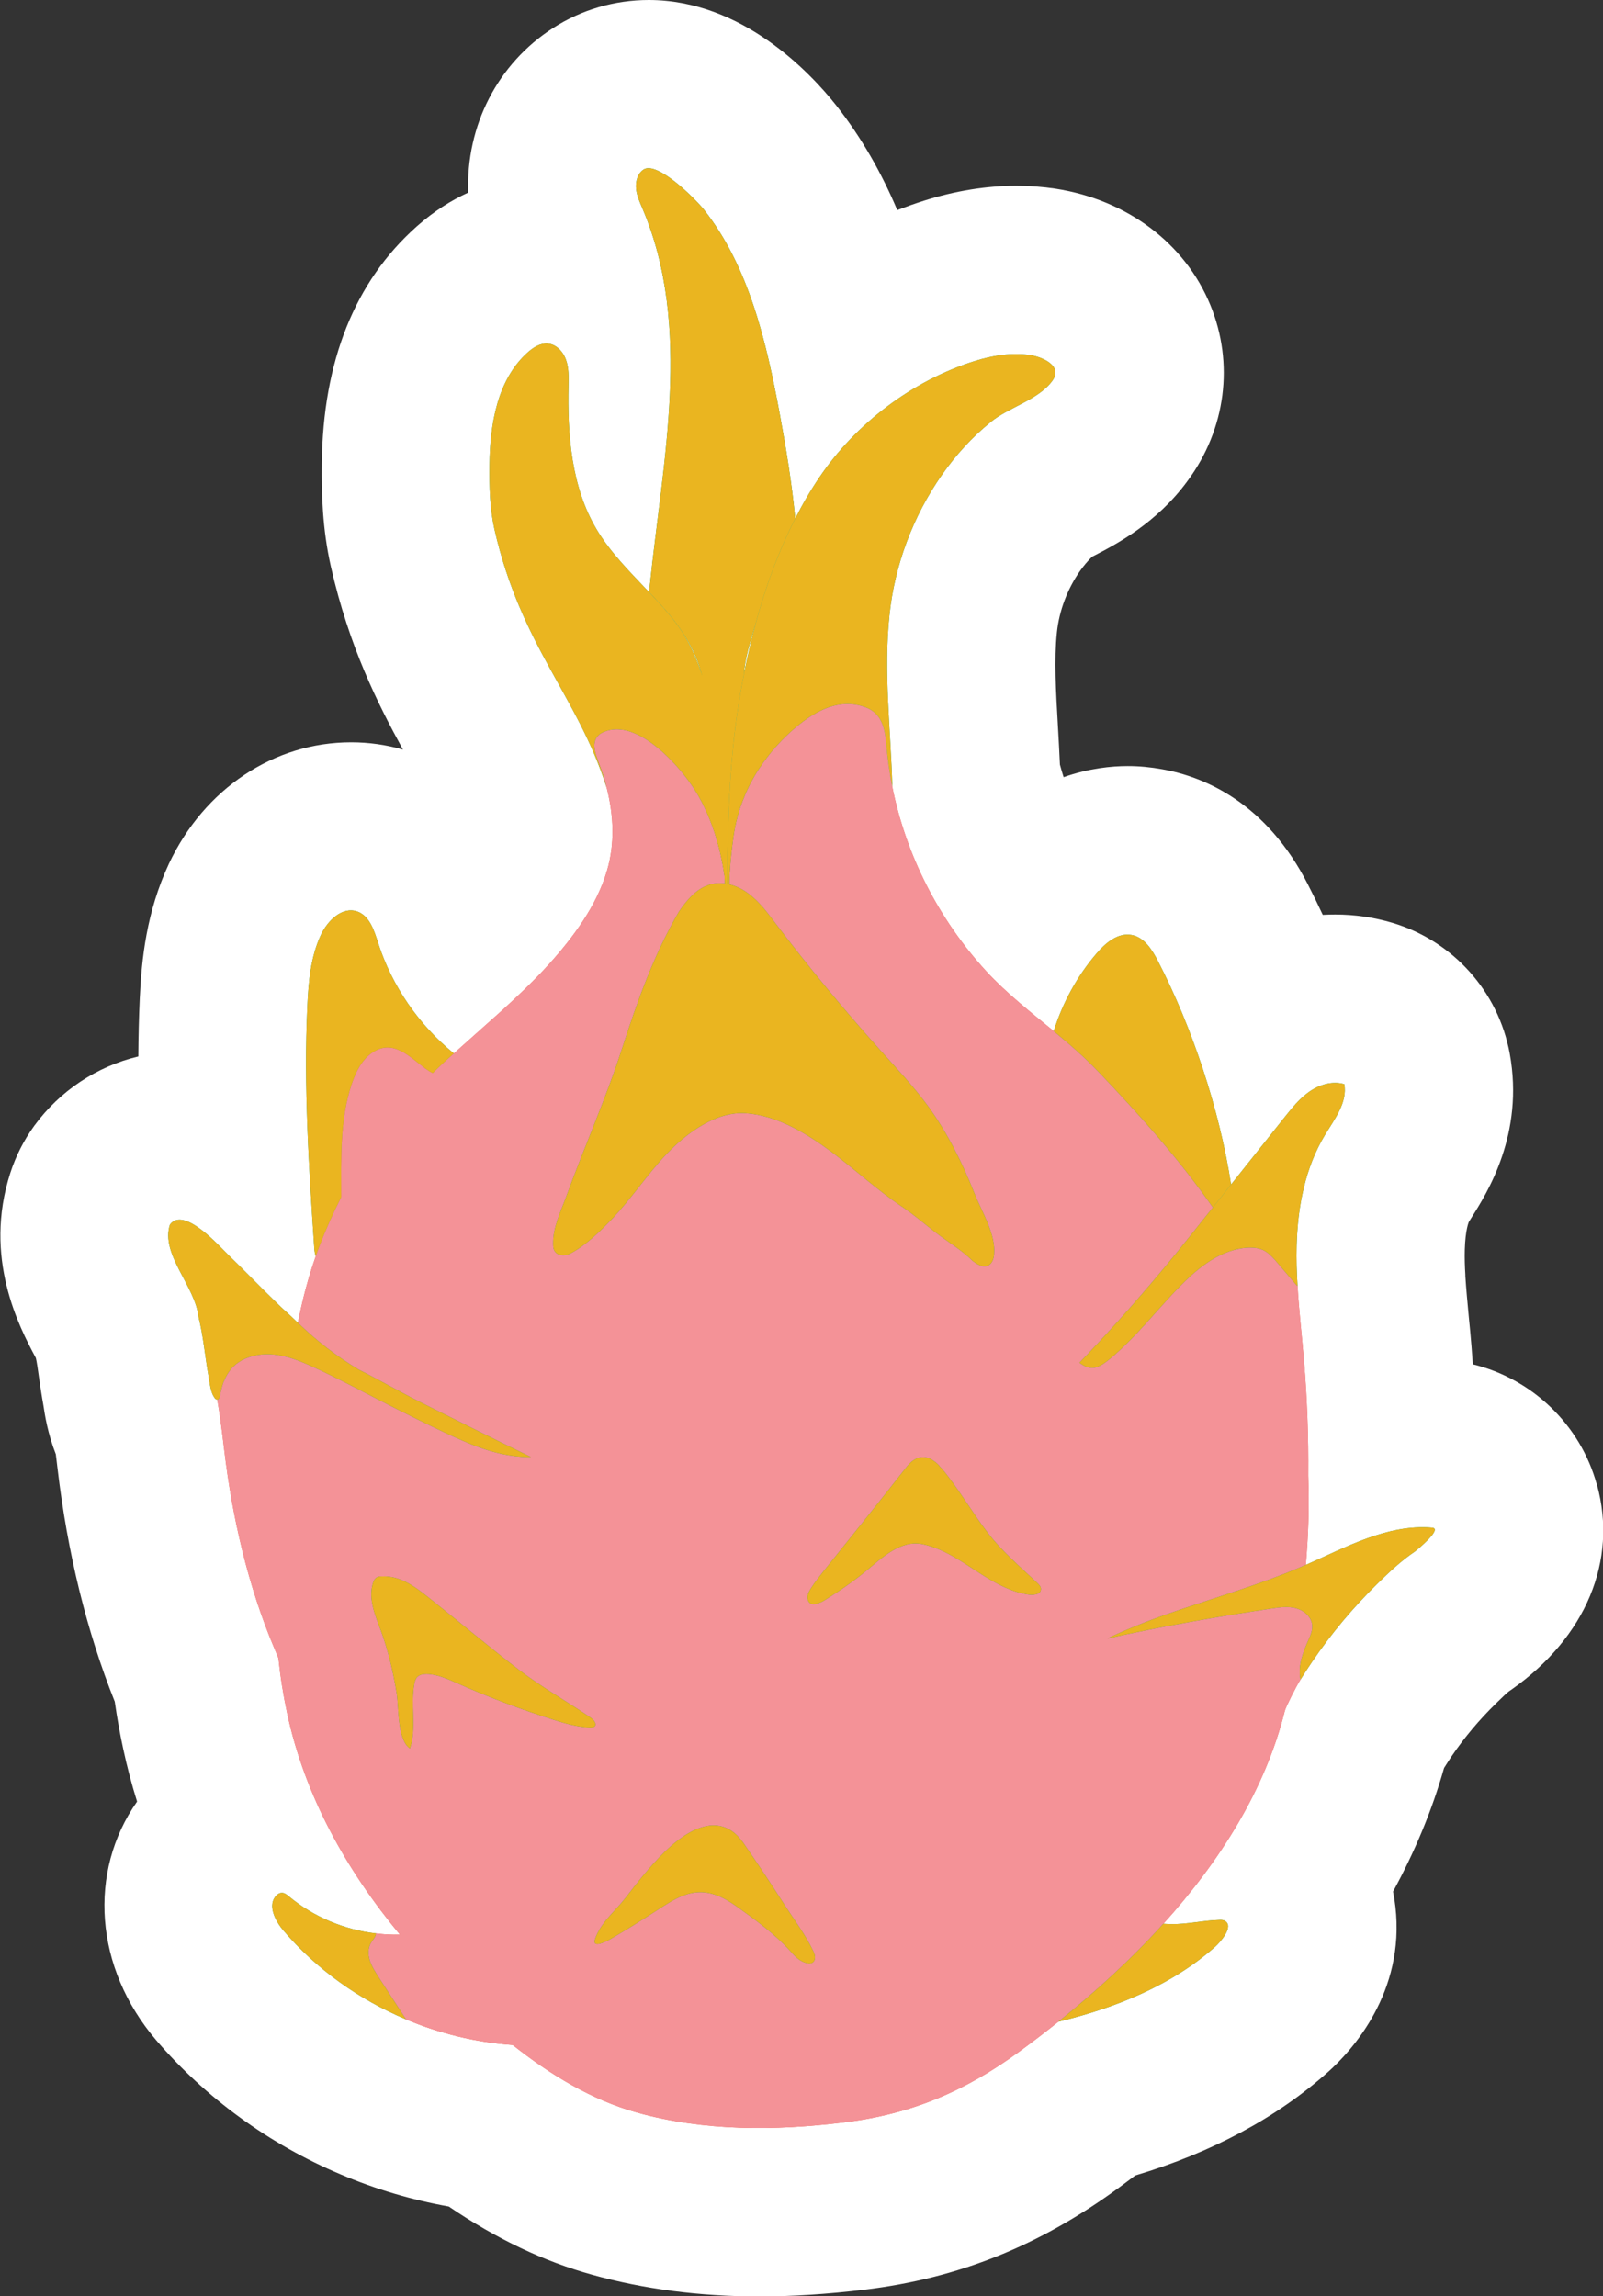 <?xml version="1.0" encoding="UTF-8"?>
<svg xmlns="http://www.w3.org/2000/svg" viewBox="0 0 143.01 204.8">
  <rect x="0" y="0" width="143.01" height="204.8" fill="#333333" stroke="none"/>
  <defs>
    <style>
      .cls-1 {
        fill: #e95842;
      }

      .cls-1, .cls-2, .cls-3, .cls-4, .cls-5, .cls-6, .cls-7 {
        stroke-width: 0px;
      }

      .cls-2 {
        fill: #19995c;
      }

      .cls-3 {
        fill: #008d4a;
      }

      .cls-8 {
        isolation: isolate;
      }

      .cls-9 {
        mix-blend-mode: soft-light;
      }

      .cls-4 {
        fill: #e64228;
      }

      .cls-5 {
        fill: #fff;
      }

      .cls-6 {
        fill: #eab520;
      }

      .cls-7 {
        fill: #f49297;
        mix-blend-mode: hue;
      }
    </style>
  </defs>
  <g class="cls-8">
    <g id="Layer_2" data-name="Layer 2">
      <g id="Blancos">
        <path class="cls-5" d="m142.46,132.42c-1.47-5.36-5.79-9.45-11.06-10.73-.04-.53-.08-1.06-.12-1.59-.07-.91-.16-1.81-.25-2.72-.12-1.27-.23-2.46-.3-3.56,0-.04,0-.07,0-.11-.05-.79-.07-1.55-.05-2.25.05-1.79.36-2.47.36-2.47l.23-.37c1.42-2.24,4.73-7.48,3.42-14.65-1.02-5.55-5.07-10.05-10.47-11.66-1.65-.49-3.36-.74-5.1-.74-.37,0-.74.01-1.11.03-.43-.92-.87-1.82-1.32-2.7-3.7-7.25-9.17-9.61-13.03-10.29-1-.18-2.03-.28-3.05-.28-1.42,0-3.45.19-5.72.99-.12-.37-.23-.75-.33-1.12-.05-1.18-.12-2.33-.18-3.45-.18-3.07-.34-5.97-.09-8.34.2-1.92.93-3.87,2.06-5.48.34-.48.7-.91,1.09-1.28.05-.03.11-.05.16-.08,1.95-1.01,5.58-2.89,8.35-6.68,3.41-4.61,4.17-10.47,2.03-15.68-2.26-5.5-7.4-9.38-13.81-10.38-1.14-.17-2.31-.26-3.49-.26-2.68,0-5.46.45-8.24,1.33-.8.25-1.6.54-2.39.84-1.38-3.26-3.15-6.43-5.48-9.38-2.24-2.82-8.34-9.36-16.69-9.36-3.05,0-6.02.87-8.54,2.5-4.95,3.18-7.78,8.72-7.57,14.68-1.49.68-3.03,1.64-4.55,2.98-.03.03-.07.06-.1.09-5.48,4.9-8.31,11.99-8.41,21.08-.03,2.64.04,5.8.81,9.21,1.63,7.17,4.19,12.23,6.43,16.32-1.5-.43-3.05-.65-4.62-.65-6.88,0-13.1,4.13-16.26,10.83-2,4.29-2.44,8.48-2.6,11.99-.08,1.75-.12,3.48-.13,5.2-3.69.88-7,3.06-9.28,6.18-.93,1.28-1.65,2.7-2.14,4.21-2.45,7.57.81,13.74,2.21,16.38.02.04.04.08.07.13.08.32.19,1.08.28,1.74.12.83.24,1.65.39,2.47h0c.13.86.37,2.47,1.11,4.37.05.41.1.82.15,1.25.89,7.57,2.61,14.57,5.11,20.82.2,1.41.45,2.82.75,4.2.34,1.58.75,3.15,1.24,4.71-4.39,6.26-3.82,14.81,1.71,21.29,4.4,5.14,10.1,9.29,16.47,11.97,3.11,1.32,6.33,2.27,9.63,2.86,4.26,2.89,8.49,4.9,12.81,6.09,4.59,1.28,9.59,1.93,14.87,1.93,3,0,6.08-.2,9.4-.6,8.41-1.02,15.64-3.92,22.74-9.13.47-.35.95-.7,1.42-1.06,6.84-2.05,12.61-5.14,17.21-9.24,2.1-1.88,6.88-7.08,6-14.73-.05-.45-.12-.9-.21-1.35,1.96-3.59,3.48-7.25,4.54-10.99,0-.02.02-.03.02-.05.22-.36.46-.71.66-1.02,1.14-1.68,2.46-3.25,3.94-4.7.62-.61,1.03-.99,1.19-1.11.08-.06.17-.12.25-.17,6.61-4.67,9.45-11.48,7.6-18.23Z"/>
      </g>
      <g id="Productos">
        <g>
          <path class="cls-2" d="m40.49,93.96c-.64.56-1.27,1.14-1.88,1.75-.23-.11-.44-.25-.65-.4-1.42-1.04-2.89-2.7-4.77-1.41-.92.63-1.45,1.7-1.81,2.77-1.08,3.23-.94,6.67-.94,10.11-.74,1.45-1.4,2.94-1.98,4.45-.1.27-.2.54-.29.82-.07-.23-.12-.46-.13-.68-.48-7.21-.96-14.43-.62-21.64.1-2.16.29-4.38,1.21-6.35.6-1.27,1.89-2.53,3.22-2.09,1.11.38,1.53,1.69,1.88,2.8,1.24,3.86,3.63,7.32,6.76,9.87Z"/>
          <path class="cls-2" d="m40.49,93.96l-12.32,18.09c.09-.28.19-.55.29-.82.58-1.51,1.24-3,1.98-4.45,0-3.44-.14-6.88.94-10.11.36-1.07.89-2.14,1.81-2.77,1.88-1.29,3.35.37,4.77,1.41.21.15.42.29.65.4.61-.61,1.24-1.19,1.88-1.75Z"/>
          <path class="cls-1" d="m117.07,144.94c-.05-.56-.45-1.02-.95-1.3-.16-.08-.33-.15-.5-.2-.72-.19-1.48-.08-2.21.03-4.89.74-9.77,1.59-14.61,2.67,1.74-.81,3.51-1.53,5.31-2.16,4.06-1.42,8.13-2.57,12.09-4.27.1-.04.2-.09.3-.13.22-2.64.32-5.3.21-7.95v-.06c.03-3.42-.09-6.84-.38-10.24-.18-2.21-.44-4.41-.57-6.62-.14-.13-.27-.28-.39-.43-.48-.56-.95-1.12-1.43-1.68-.36-.42-.74-.86-1.24-1.1-.47-.22-1.01-.25-1.53-.21-.2.02-.4.04-.59.08-.2.03-.38.08-.57.14-1.84.52-3.43,1.87-4.79,3.26-2.09,2.15-3.93,4.56-6.24,6.46-.37.3-.76.6-1.22.73-.51.15-1-.07-1.45-.41,3-3.13,5.86-6.37,8.6-9.73.81-1,1.62-2.01,2.42-3.02.29-.37.58-.73.88-1.1-3.02-4.33-6.57-8.3-10.25-12.15-1.23-1.29-2.58-2.45-3.95-3.58-2.08-1.71-4.21-3.37-6.05-5.37-4.22-4.61-7.14-10.33-8.36-16.45-.25-1.23-.42-2.46-.53-3.71-.13-1.5-.39-2.85-1.94-3.39-2.67-.94-5.13.81-6.97,2.56-.49.47-.94.96-1.37,1.47h0c-.2.25-.39.5-.57.75-.07.08-.13.17-.19.26-.05.07-.1.14-.14.22-.05.06-.09.12-.14.18-.05.07-.1.15-.14.22-.19.29-.36.59-.52.88-.16.28-.3.57-.44.87-.14.31-.27.61-.39.93-.01.03-.03.07-.04.1-.1.27-.2.55-.29.84v.02c-.1.31-.18.63-.26.95,0,.02-.01.04-.01.05-.07.31-.13.63-.19.95v.02c-.02.11-.03.22-.05.33-.16,1.14-.28,2.26-.34,3.38-.01.28-.02.56-.03.85h-.01s0,.07-.01.11c0,.02,0,.04-.01.06-.02.06-.1.09-.16.08-.07-.01-.12-.05-.16-.11-.01-.01-.02-.03-.02-.05-.02-.04-.02-.1-.01-.16,0-.15,0-.31-.02-.46,0-.11,0-.23-.03-.35-.05-.37-.12-.73-.19-1.1-.05-.25-.1-.5-.16-.75-.06-.29-.14-.59-.22-.88-.01-.03-.02-.06-.03-.1-.06-.24-.13-.47-.21-.71-.01-.05-.03-.09-.04-.14-.27-.82-.59-1.64-.97-2.41,0,0-.01-.02-.02-.03-.08-.19-.18-.37-.28-.55-.13-.24-.27-.48-.41-.71-.19-.32-.41-.63-.63-.94-.53-.73-1.32-1.67-2.25-2.52-.74-.67-1.55-1.28-2.39-1.67-.12-.05-.23-.1-.34-.14-.13-.06-.26-.1-.4-.14-.07-.02-.15-.04-.23-.06-.13-.03-.27-.06-.41-.07-.14-.02-.28-.03-.42-.03-.39,0-.78.07-1.16.23-1.3.56-.79,1.85-.4,2.89.26.66.48,1.35.65,2.05.02.05.03.09.04.14.6,2.4.71,4.94,0,7.31-.93,3.15-3.01,5.93-5.18,8.34-1.32,1.46-2.76,2.82-4.22,4.15-.71.64-1.42,1.26-2.13,1.9-.71.63-1.42,1.26-2.13,1.9-.64.56-1.27,1.14-1.88,1.75-.61.58-1.2,1.19-1.78,1.81-2.56,2.77-4.68,5.91-6.39,9.26-.74,1.45-1.4,2.94-1.98,4.45-.1.27-.2.54-.29.82-.24.68-.46,1.37-.66,2.06-.34,1.16-.62,2.33-.86,3.52-.03.13-.05.25-.08.35,1.63,1.59,3.45,2.99,5.4,4.17,1.84.92,3.63,1.96,5.47,2.89.32.16.64.32.96.48,2.98,1.5,5.96,2.98,8.96,4.44-2.17,0-4.13-.6-6.1-1.47-2-.87-3.95-1.86-5.91-2.84-2.59-1.3-5.12-2.7-7.77-3.89-1.79-.8-3.72-1.39-5.63-.61-.14.06-.28.12-.4.19-.12.07-.23.14-.33.21-.12.08-.23.17-.33.27-.1.09-.2.19-.29.3-.24.29-.43.61-.58.97-.03.09-.07.19-.12.28-.11.33-.2.68-.26,1.05-.01.05-.02.1-.03.15-.01.01-.01.02-.01.03-.05.14-.12.23-.21.24.02.22.07.44.1.65.05.28.09.55.13.83.13.96.26,1.92.37,2.88.71,6.07,2.13,12.28,4.53,17.93.11.25.21.5.32.77.17,1.65.43,3.29.78,4.92,1.58,7.37,5.28,13.98,10.06,19.74,2.15,2.6,4.53,5.02,7.02,7.26.98.88,1.99,1.75,3.04,2.58,3.33,2.63,7.02,4.9,11.1,6.03,5.99,1.67,12.31,1.63,18.44.88,6.02-.73,10.84-2.79,15.7-6.35,1.15-.84,2.3-1.72,3.44-2.63h.01c3.27-2.64,6.47-5.54,9.36-8.74,5.02-5.55,9.08-11.93,10.84-19.01.07-.29.99-2.15,1.4-2.78-.01-.01-.01-.02-.01-.03-.24-1.17.22-2.37.7-3.46.2-.44.4-.89.35-1.37Z"/>
          <path class="cls-4" d="m33.19,93.9c-.92.63-1.45,1.7-1.81,2.77-1.08,3.23-.94,6.67-.94,10.11,1.71-3.35,3.83-6.49,6.39-9.26.58-.62,1.17-1.23,1.78-1.81-.23-.11-.44-.25-.65-.4-1.42-1.04-2.89-2.7-4.77-1.41Z"/>
          <path class="cls-4" d="m45.74,182.4c-3.27-.23-6.5-1.01-9.53-2.29-.82-1.27-1.65-2.55-2.48-3.82-.29-.46-.59-.93-.75-1.45-.16-.52-.16-1.12.13-1.58.13-.22.33-.41.4-.66.02-.05.02-.1.02-.15.71.09,1.43.13,2.15.11,2.15,2.6,4.53,5.02,7.02,7.26.98.88,1.99,1.75,3.04,2.58Z"/>
          <path class="cls-7" d="m116.72,146.31c-.48,1.09-.94,2.29-.7,3.46,0,.01,0,.02.01.03-.41.63-1.33,2.49-1.4,2.78-1.76,7.08-5.82,13.46-10.84,19.01-2.89,3.2-6.09,6.1-9.36,8.73h-.01c-1.14.92-2.29,1.8-3.44,2.64-4.86,3.56-9.68,5.62-15.7,6.35-6.13.75-12.45.79-18.44-.88-4.08-1.13-7.77-3.4-11.1-6.03-3.27-.23-6.5-1.01-9.53-2.29-.82-1.27-1.65-2.55-2.48-3.82-.29-.46-.59-.93-.75-1.45-.16-.52-.16-1.12.13-1.58.13-.22.33-.41.4-.66.02-.05.02-.1.02-.15.71.09,1.43.13,2.15.11-4.78-5.76-8.48-12.37-10.06-19.74-.35-1.63-.61-3.27-.78-4.92-.11-.27-.21-.52-.32-.77-2.4-5.65-3.82-11.86-4.53-17.93-.11-.96-.24-1.92-.37-2.88-.04-.28-.08-.55-.13-.83-.03-.21-.08-.43-.1-.65.09-.01.16-.1.21-.24,0-.01,0-.02.01-.03.01-.05.02-.1.03-.15.06-.37.15-.72.26-1.05.05-.09.09-.19.12-.28.15-.36.34-.68.58-.97.09-.11.19-.21.29-.3.1-.1.21-.19.33-.27.1-.07.21-.14.33-.21.12-.07.26-.13.4-.19,1.91-.78,3.84-.19,5.63.61,2.65,1.19,5.18,2.59,7.77,3.89,1.96.98,3.91,1.97,5.91,2.84,1.97.87,3.93,1.47,6.1,1.47-3-1.46-5.98-2.94-8.96-4.44-.32-.16-.64-.32-.96-.48-1.84-.93-3.63-1.97-5.47-2.89-1.95-1.18-3.77-2.58-5.4-4.17.03-.1.05-.22.08-.35.24-1.19.52-2.36.86-3.52.2-.69.42-1.38.66-2.06.09-.28.19-.55.29-.82.58-1.51,1.24-3,1.98-4.45,0-3.44-.14-6.88.94-10.11.36-1.07.89-2.14,1.81-2.77,1.88-1.29,3.35.37,4.77,1.41.21.15.42.29.65.4.61-.61,1.24-1.19,1.88-1.75.71-.64,1.42-1.27,2.13-1.9.71-.64,1.42-1.26,2.13-1.9,1.46-1.33,2.9-2.69,4.22-4.15,2.17-2.41,4.25-5.19,5.18-8.34.71-2.37.6-4.91,0-7.31,0-.05-.02-.09-.04-.14-.17-.7-.39-1.39-.65-2.05-.39-1.04-.9-2.33.4-2.89,2.78-1.19,6.17,2.43,7.6,4.4,1.78,2.43,2.73,5.4,3.16,8.32.02.17.04.33.04.5.01.08.01.16.01.24s-.02.17.01.23c0,.02.01.04.02.05.04.06.09.1.16.11.06.01.14-.02.16-.08.01-.02.01-.04.01-.06.03-.2.03-.4.03-.6.01-.21.02-.43.04-.64.02-.42.06-.85.1-1.27.06-.61.13-1.22.22-1.83.49-3.52,2.18-6.59,4.74-9.04,1.84-1.75,4.3-3.5,6.97-2.56,1.55.54,1.81,1.89,1.94,3.39.11,1.25.28,2.48.53,3.71,1.22,6.12,4.14,11.84,8.36,16.45,1.84,2,3.97,3.66,6.05,5.37,1.37,1.13,2.72,2.29,3.95,3.58,3.68,3.85,7.23,7.82,10.25,12.15-.3.37-.59.73-.88,1.1-.8,1.01-1.61,2.02-2.42,3.02-2.74,3.36-5.6,6.6-8.6,9.73.45.34.94.56,1.45.41.46-.13.85-.43,1.22-.73,2.31-1.9,4.15-4.31,6.24-6.46,1.36-1.39,2.95-2.74,4.79-3.26.19-.06.37-.11.57-.14.19-.04.39-.06.59-.08.52-.04,1.06-.01,1.53.21.5.24.88.68,1.24,1.1.48.56.95,1.12,1.43,1.68.12.15.25.3.39.43.13,2.21.39,4.41.57,6.62.29,3.4.41,6.82.38,10.24v.06c.11,2.65.01,5.31-.21,7.95-.1.04-.2.09-.3.13-3.96,1.7-8.03,2.85-12.09,4.27-1.8.63-3.57,1.35-5.31,2.16,4.84-1.08,9.72-1.93,14.61-2.67.73-.11,1.49-.22,2.21-.03.17.05.34.12.5.2.5.28.9.74.95,1.3.05.48-.15.93-.35,1.37Z"/>
          <g>
            <path class="cls-3" d="m70.94,46.27c-1.09,2.13-1.99,4.39-2.74,6.7-.1.33-.21.66-.31.99-.15.5-.29,1-.43,1.5-.39,1.37-.89,2.84-1.05,4.22-.01.09-.02.19-.01.28,0,0,0,.03,0,.04-.13.65-.25,1.3-.36,1.95-.72,4.12-.99,8.32-1.09,12.52-.04,1.46-.05,2.92-.06,4.37.05.01.1.02.16.04,0,.04,0,.07-.01.11,0,.02,0,.04-.01.06-.02.06-.1.09-.16.08-.07-.01-.12-.05-.16-.11-.01-.01-.02-.03-.02-.05-.02-.04-.02-.1-.01-.16,0-.15,0-.31-.02-.46,0-.11,0-.23-.03-.35-.05-.37-.12-.73-.19-1.1-.05-.25-.1-.5-.16-.75-.06-.29-.14-.59-.22-.88-.01-.03-.02-.06-.03-.1-.06-.24-.13-.47-.21-.71-.01-.05-.03-.09-.04-.14-.27-.82-.59-1.64-.97-2.41,0,0-.01-.02-.02-.03-.17-2.11-.22-4.24-.21-6.35,0-.97.01-1.95.03-2.92.02-.87.17-1.83-.06-2.67-.01-.03-.02-.06-.03-.09-.34-1.22-.96-2.46-1.69-3.54-.14-.21-.28-.42-.43-.62-.75-1.01-1.61-1.95-2.48-2.87.01-.19.03-.39.05-.58,1.14-11.05,3.82-23.02-.61-33.54-.25-.6-.54-1.2-.61-1.86-.07-.65.14-1.38.67-1.72,1.21-.78,4.61,2.61,5.38,3.58,4,5.06,5.57,11.76,6.77,18.25.57,3.08,1.08,6.19,1.38,9.32Z"/>
            <path class="cls-2" d="m115.68,111.08c-.03,1.21,0,2.42.08,3.63-.14-.13-.27-.28-.39-.43-.48-.56-.95-1.12-1.43-1.68-.36-.42-.74-.86-1.24-1.1-.47-.22-1.01-.25-1.53-.21-.2.02-.4.04-.59.08-.2.03-.38.08-.57.14-1.84.52-3.43,1.87-4.79,3.26-2.09,2.15-3.93,4.56-6.24,6.46-.37.3-.76.6-1.22.73-.51.15-1-.07-1.45-.41,3-3.13,5.86-6.37,8.6-9.73.81-1,1.62-2.01,2.42-3.02.29-.37.58-.73.88-1.1.47-.59.93-1.18,1.4-1.77.07-.09.15-.19.22-.28,1.59-1.99,3.17-3.98,4.75-5.97.68-.85,1.37-1.72,2.26-2.33.9-.62,2.05-.96,3.09-.65.3,1.63-.87,3.12-1.73,4.54-1.77,2.93-2.43,6.42-2.52,9.84Z"/>
            <path class="cls-2" d="m109.83,105.65c-.07.09-.15.19-.22.28-.47.59-.93,1.18-1.4,1.77-3.02-4.33-6.57-8.3-10.25-12.15-1.23-1.29-2.58-2.45-3.95-3.58.79-2.54,2.09-4.91,3.82-6.93.8-.94,1.91-1.87,3.12-1.65,1.13.2,1.84,1.32,2.36,2.34,3.05,5.9,5.49,13.24,6.52,19.92Z"/>
            <path class="cls-2" d="m36.21,180.11c-4.18-1.76-7.96-4.45-10.91-7.9-.77-.9-1.47-2.31-.64-3.15.12-.12.28-.22.45-.23.26-.02.48.16.68.33,2.19,1.82,4.91,2.96,7.74,3.29,0,.05,0,.1-.02.15-.07.25-.27.44-.4.66-.29.46-.29,1.06-.13,1.58.16.52.46.99.75,1.45.83,1.27,1.66,2.55,2.48,3.82Z"/>
            <path class="cls-2" d="m64.85,78.83c-.06-.01-.12-.02-.18-.02,0-.15,0-.31-.02-.46,0-.11,0-.23-.03-.35-.05-.37-.12-.73-.19-1.1-.05-.25-.1-.5-.16-.75-.06-.29-.14-.59-.22-.88-.01-.03-.02-.06-.03-.1-.06-.24-.13-.47-.21-.71-.01-.05-.03-.09-.04-.14-.27-.82-.59-1.64-.97-2.41,0,0-.01-.02-.02-.03-.08-.19-.18-.37-.28-.55-.13-.24-.26-.48-.41-.71-.19-.32-.41-.63-.63-.94-.53-.73-1.32-1.67-2.25-2.52-.74-.67-1.55-1.28-2.39-1.67-.12-.05-.23-.1-.34-.14-.13-.06-.26-.1-.4-.14-.07-.02-.15-.04-.23-.06-.13-.03-.27-.06-.41-.07-.14-.02-.28-.03-.42-.03-.39,0-.78.07-1.16.23-1.3.56-.79,1.85-.4,2.89.26.66.48,1.35.65,2.05-2.56-8.11-7.62-12.57-10-23.02-.42-1.87-.46-3.8-.44-5.72.04-3.64.69-7.62,3.41-10.05.49-.43,1.08-.82,1.74-.79.78.04,1.41.7,1.67,1.44.27.73.24,1.53.23,2.31-.1,4.4.25,9.01,2.49,12.8,1.25,2.11,3.01,3.84,4.7,5.63.87.92,1.73,1.86,2.48,2.87.15.2.29.41.43.62.63.97,1.2,2.13,1.69,3.54.01.03.02.06.03.09,1.14,3.29,1.9,7.91,2.19,14.54.06,1.36.1,2.81.12,4.35Z"/>
            <path class="cls-2" d="m91.91,31.67c-1.66-.25-3.4.04-4.98.54-5.54,1.75-10.59,5.57-13.84,10.38-.79,1.17-1.51,2.4-2.15,3.68-1.09,2.13-1.99,4.39-2.74,6.7-.1.33-.21.66-.31.99-.15.5-.29,1-.43,1.5-.41,1.49-.76,3-1.06,4.5,0,0,0,.03,0,.04-.13.65-.25,1.3-.36,1.95-.72,4.12-.99,8.32-1.09,12.52-.04,1.46-.05,2.92-.06,4.37.05.01.1.02.16.04h.01c.01-.29.02-.57.03-.85.06-1.12.18-2.24.34-3.38.02-.11.03-.22.05-.33v-.02c.06-.32.12-.64.19-.95,0-.01.01-.03.01-.05.08-.32.16-.64.26-.95v-.02c.09-.29.19-.57.29-.84.01-.03.03-.07.04-.1.12-.32.25-.62.39-.93.14-.3.28-.59.44-.87.16-.29.33-.59.52-.88.04-.07.09-.15.14-.22.05-.06.09-.12.14-.18.04-.08.09-.15.14-.22.06-.09.12-.18.19-.26.18-.25.37-.5.57-.74h0c.43-.52.88-1.01,1.37-1.48,1.84-1.75,4.3-3.5,6.97-2.56,1.55.54,1.81,1.89,1.94,3.39.11,1.25.28,2.48.53,3.71-.15-5.09-.79-10.21-.26-15.26.46-4.48,2.11-8.87,4.7-12.56,1.22-1.74,2.66-3.32,4.3-4.66,1.61-1.34,4.28-1.99,5.53-3.7,1-1.35-.93-2.14-1.96-2.3Z"/>
            <path class="cls-2" d="m108.44,173.61c-3.88,3.46-8.94,5.5-14.01,6.71,3.27-2.63,6.47-5.53,9.36-8.73.22.02.43.02.65.03,1.48.03,2.86-.33,4.32-.37.17-.01.35-.01.5.07.89.49-.43,1.94-.82,2.29Z"/>
            <path class="cls-2" d="m47.36,129.96c-2.17,0-4.13-.6-6.1-1.47-2-.87-3.95-1.86-5.91-2.84-2.59-1.3-5.12-2.7-7.77-3.89-1.79-.8-3.72-1.39-5.63-.61-.14.06-.28.12-.4.19-.12.07-.23.14-.33.21-.12.08-.23.17-.33.27-.11.09-.2.19-.29.3-.24.29-.43.61-.58.97-.04.09-.08.18-.12.27.01.01,0,.01,0,.01-.11.33-.2.68-.26,1.05-.01.05-.02.1-.03.15-.01.01-.01.02-.01.03-.05.14-.12.23-.21.24-.08.01-.18-.05-.29-.22-.33-.5-.39-1.27-.49-1.85-.32-1.75-.46-3.54-.89-5.27-.3-2.81-3.42-5.61-2.56-8.27,1.23-1.69,4.44,1.96,5.2,2.69,1.44,1.4,2.83,2.84,4.27,4.24.58.58,1.22,1.11,1.8,1.69.05.04.09.09.14.13,1.63,1.59,3.45,2.99,5.4,4.17,1.84.92,3.63,1.96,5.47,2.89.32.16.64.32.96.48,2.98,1.5,5.96,2.98,8.96,4.44Z"/>
            <path class="cls-2" d="m52.63,154.08c-1.12-.04-2.21-.36-3.28-.7-2.92-.93-5.79-2.01-8.58-3.26-.87-.38-1.76-.79-2.71-.81-.32,0-.67.06-.87.3-.13.15-.18.35-.22.54-.37,1.91.22,3.95-.4,5.8-1.14-.78-.98-3.7-1.18-4.92-.31-1.89-.74-3.77-1.4-5.57-.52-1.39-1.17-2.89-.7-4.3.06-.17.14-.34.29-.44.12-.09.28-.11.43-.11,1.82-.11,3.21,1.08,4.55,2.14,2.6,2.06,5.14,4.21,7.77,6.22,2.06,1.56,4.25,2.79,6.37,4.24.44.3.7.9-.07.87Z"/>
            <path class="cls-2" d="m72.07,175.11c-.71-.11-1.16-.64-1.62-1.15-1.37-1.5-3.03-2.7-4.69-3.89-1.49-1.06-2.94-1.7-4.75-1.02-.9.34-1.71.89-2.51,1.41-1.34.87-2.69,1.71-4.07,2.51-.28.16-1.65.89-1.34-.02.5-1.47,1.79-2.47,2.71-3.66,1.09-1.42,2.21-2.84,3.49-4.1,2.03-2,4.99-3.76,7.04-.79,1.23,1.78,2.42,3.57,3.58,5.38.9,1.41,1.98,2.82,2.68,4.33.23.49.14,1.1-.52,1Z"/>
            <path class="cls-2" d="m88.68,111.91c-.03.38-.18.79-.51.96-.47.23-1-.1-1.41-.42-.95-.95-2.23-1.71-3.3-2.53-1-.77-1.92-1.58-2.97-2.28-2.21-1.48-4.16-3.29-6.28-4.88-2.2-1.64-4.86-3.27-7.67-3.47-2.65-.18-5.27,1.76-7.01,3.57-1.78,1.86-3.19,4.04-4.97,5.9-1.03,1.08-2.29,2.3-3.63,3.02-.47.26-1.17.27-1.45-.2-.11-.18-.13-.42-.13-.64-.02-1.46.64-2.77,1.13-4.11,1.62-4.47,3.55-8.75,5.01-13.28,1.36-4.21,2.84-8.4,5.08-12.23.73-1.08,1.65-2.16,2.91-2.46.39-.1.8-.11,1.19-.05.06,0,.12.01.18.02.01,0,.02,0,.03.01.05.01.11.02.17.04.62.14,1.23.45,1.74.84.95.71,1.66,1.67,2.37,2.61,2.98,3.93,6.13,7.74,9.43,11.41,1.45,1.61,2.94,3.2,4.22,4.95,1.72,2.38,3.04,5.02,4.12,7.75.65,1.64,1.93,3.65,1.75,5.47Z"/>
            <path class="cls-2" d="m126.21,138.4c-1.2.81-2.27,1.82-3.3,2.83-2.18,2.13-4.14,4.47-5.85,6.99-.35.52-.7,1.05-1.03,1.58-.01-.01-.01-.02-.01-.03-.24-1.17.22-2.37.7-3.46.2-.44.4-.89.35-1.37-.05-.56-.45-1.02-.95-1.3-.16-.08-.33-.15-.5-.2-.72-.19-1.48-.08-2.21.03-4.89.74-9.77,1.59-14.61,2.67,1.74-.81,3.51-1.53,5.31-2.16,4.06-1.42,8.13-2.57,12.09-4.27.1-.04.2-.09.3-.13,3.51-1.54,7.29-3.66,11.26-3.32,1.01.08-1.45,2.07-1.55,2.14Z"/>
            <path class="cls-2" d="m83.76,130.72c.34.34.64.73.88,1.05,1.22,1.59,2.23,3.32,3.45,4.91,1.29,1.69,2.91,3.06,4.45,4.51.15.14.3.3.32.5.04.58-.76.59-1.14.53-1.4-.21-2.69-.89-3.9-1.64-1.75-1.09-3.44-2.41-5.5-2.85-1.98-.42-3.66,1.24-5.06,2.39-1.17.96-2.42,1.82-3.71,2.62-.4.25-1.34.67-1.49-.11-.07-.33.1-.67.29-.96.36-.57.78-1.09,1.2-1.62,2.45-3.05,4.9-6.1,7.31-9.18.35-.45.82-.86,1.39-.9.57-.04,1.08.3,1.52.73Z"/>
          </g>
          <g class="cls-9">
            <path class="cls-6" d="m70.94,46.27c-1.09,2.13-1.99,4.39-2.74,6.7-.1.33-.21.66-.31.99-.15.5-.29,1-.43,1.5-.39,1.37-.89,2.84-1.05,4.22-.01.09-.02.19-.01.28,0,0,0,.03,0,.04-.13.65-.25,1.3-.36,1.95-.72,4.12-.99,8.32-1.09,12.52-.04,1.46-.05,2.92-.06,4.37.05.01.1.02.16.04,0,.04,0,.07-.01.11,0,.02,0,.04-.01.06-.02.06-.1.09-.16.08-.07-.01-.12-.05-.16-.11-.01-.01-.02-.03-.02-.05-.02-.04-.02-.1-.01-.16,0-.15,0-.31-.02-.46,0-.11,0-.23-.03-.35-.05-.37-.12-.73-.19-1.1-.05-.25-.1-.5-.16-.75-.06-.29-.14-.59-.22-.88-.01-.03-.02-.06-.03-.1-.06-.24-.13-.47-.21-.71-.01-.05-.03-.09-.04-.14-.27-.82-.59-1.64-.97-2.41,0,0-.01-.02-.02-.03-.17-2.11-.22-4.24-.21-6.35,0-.97.01-1.95.03-2.92.02-.87.17-1.83-.06-2.67-.01-.03-.02-.06-.03-.09-.34-1.22-.96-2.46-1.69-3.54-.14-.21-.28-.42-.43-.62-.75-1.01-1.61-1.95-2.48-2.87.01-.19.03-.39.05-.58,1.14-11.05,3.82-23.02-.61-33.54-.25-.6-.54-1.2-.61-1.86-.07-.65.14-1.38.67-1.72,1.21-.78,4.61,2.61,5.38,3.58,4,5.06,5.57,11.76,6.77,18.25.57,3.08,1.08,6.19,1.38,9.32Z"/>
            <path class="cls-6" d="m115.68,111.08c-.03,1.21,0,2.42.08,3.63-.14-.13-.27-.28-.39-.43-.48-.56-.95-1.12-1.43-1.68-.36-.42-.74-.86-1.24-1.1-.47-.22-1.01-.25-1.53-.21-.2.02-.4.04-.59.08-.2.03-.38.08-.57.14-1.84.52-3.43,1.87-4.79,3.26-2.09,2.15-3.93,4.56-6.24,6.46-.37.3-.76.6-1.22.73-.51.15-1-.07-1.45-.41,3-3.13,5.86-6.37,8.6-9.73.81-1,1.62-2.01,2.42-3.02.29-.37.58-.73.88-1.1.47-.59.93-1.18,1.4-1.77.07-.09.15-.19.22-.28,1.59-1.99,3.17-3.98,4.75-5.97.68-.85,1.37-1.72,2.26-2.33.9-.62,2.05-.96,3.09-.65.3,1.63-.87,3.12-1.73,4.54-1.77,2.93-2.43,6.42-2.52,9.84Z"/>
            <path class="cls-6" d="m109.83,105.65c-.07.09-.15.19-.22.28-.47.59-.93,1.18-1.4,1.77-3.02-4.33-6.57-8.3-10.25-12.15-1.23-1.29-2.58-2.45-3.95-3.58.79-2.54,2.09-4.91,3.82-6.93.8-.94,1.91-1.87,3.12-1.65,1.13.2,1.84,1.32,2.36,2.34,3.05,5.9,5.49,13.24,6.52,19.92Z"/>
            <path class="cls-6" d="m36.21,180.11c-4.18-1.76-7.96-4.45-10.91-7.9-.77-.9-1.47-2.31-.64-3.15.12-.12.28-.22.45-.23.26-.02.48.16.68.33,2.19,1.82,4.91,2.96,7.74,3.29,0,.05,0,.1-.02.15-.07.25-.27.44-.4.66-.29.46-.29,1.06-.13,1.58.16.52.46.99.75,1.45.83,1.27,1.66,2.55,2.48,3.82Z"/>
            <path class="cls-6" d="m64.85,78.83c-.06-.01-.12-.02-.18-.02,0-.15,0-.31-.02-.46,0-.11,0-.23-.03-.35-.05-.37-.12-.73-.19-1.1-.05-.25-.1-.5-.16-.75-.06-.29-.14-.59-.22-.88-.01-.03-.02-.06-.03-.1-.06-.24-.13-.47-.21-.71-.01-.05-.03-.09-.04-.14-.27-.82-.59-1.64-.97-2.41,0,0-.01-.02-.02-.03-.08-.19-.18-.37-.28-.55-.13-.24-.26-.48-.41-.71-.19-.32-.41-.63-.63-.94-.53-.73-1.32-1.67-2.25-2.52-.74-.67-1.55-1.28-2.39-1.67-.12-.05-.23-.1-.34-.14-.13-.06-.26-.1-.4-.14-.07-.02-.15-.04-.23-.06-.13-.03-.27-.06-.41-.07-.14-.02-.28-.03-.42-.03-.39,0-.78.07-1.16.23-1.3.56-.79,1.85-.4,2.89.26.66.48,1.35.65,2.05-2.56-8.11-7.62-12.57-10-23.02-.42-1.87-.46-3.8-.44-5.72.04-3.64.69-7.62,3.41-10.05.49-.43,1.08-.82,1.74-.79.78.04,1.41.7,1.67,1.44.27.73.24,1.53.23,2.31-.1,4.4.25,9.01,2.49,12.8,1.25,2.11,3.01,3.84,4.7,5.63.87.92,1.73,1.86,2.48,2.87.15.2.29.41.43.62.63.97,1.2,2.13,1.69,3.54.01.03.02.06.03.09,1.14,3.29,1.9,7.91,2.19,14.54.06,1.36.1,2.81.12,4.35Z"/>
            <path class="cls-6" d="m91.91,31.67c-1.66-.25-3.4.04-4.98.54-5.54,1.75-10.59,5.57-13.84,10.38-.79,1.17-1.51,2.4-2.15,3.68-1.09,2.13-1.99,4.39-2.74,6.7-.1.33-.21.66-.31.99-.15.5-.29,1-.43,1.5-.41,1.49-.76,3-1.06,4.5,0,0,0,.03,0,.04-.13.65-.25,1.3-.36,1.95-.72,4.12-.99,8.32-1.09,12.52-.04,1.46-.05,2.92-.06,4.37.05.01.1.02.16.04h.01c.01-.29.02-.57.03-.85.06-1.12.18-2.24.34-3.38.02-.11.03-.22.05-.33v-.02c.06-.32.12-.64.19-.95,0-.01.01-.03.01-.05.08-.32.16-.64.26-.95v-.02c.09-.29.19-.57.29-.84.01-.03.03-.07.04-.1.12-.32.25-.62.39-.93.14-.3.28-.59.44-.87.16-.29.33-.59.52-.88.04-.07.09-.15.14-.22.05-.06.09-.12.14-.18.04-.08.09-.15.14-.22.06-.09.12-.18.19-.26.18-.25.37-.5.57-.74h0c.43-.52.88-1.01,1.37-1.48,1.84-1.75,4.3-3.5,6.97-2.56,1.55.54,1.81,1.89,1.94,3.39.11,1.25.28,2.48.53,3.71-.15-5.09-.79-10.21-.26-15.26.46-4.48,2.11-8.87,4.7-12.56,1.22-1.74,2.66-3.32,4.3-4.66,1.61-1.34,4.28-1.99,5.53-3.7,1-1.35-.93-2.14-1.96-2.3Z"/>
            <path class="cls-6" d="m108.44,173.61c-3.88,3.46-8.94,5.5-14.01,6.71,3.27-2.63,6.47-5.53,9.36-8.73.22.02.43.02.65.03,1.48.03,2.86-.33,4.32-.37.17-.01.35-.01.5.07.89.49-.43,1.94-.82,2.29Z"/>
            <path class="cls-6" d="m47.36,129.96c-2.17,0-4.13-.6-6.1-1.47-2-.87-3.95-1.86-5.91-2.84-2.59-1.3-5.12-2.7-7.77-3.89-1.79-.8-3.72-1.39-5.63-.61-.14.06-.28.12-.4.19-.12.07-.23.14-.33.21-.12.08-.23.17-.33.27-.11.09-.2.19-.29.3-.24.29-.43.61-.58.97-.04.09-.08.18-.12.27.01.01,0,.01,0,.01-.11.33-.2.68-.26,1.05-.01.05-.02.1-.03.15-.01.01-.01.02-.01.03-.05.14-.12.23-.21.24-.08.01-.18-.05-.29-.22-.33-.5-.39-1.27-.49-1.85-.32-1.75-.46-3.54-.89-5.27-.3-2.81-3.42-5.61-2.56-8.27,1.23-1.69,4.44,1.96,5.2,2.69,1.44,1.4,2.83,2.84,4.27,4.24.58.58,1.22,1.11,1.8,1.69.05.04.09.09.14.13,1.63,1.59,3.45,2.99,5.4,4.17,1.84.92,3.63,1.96,5.47,2.89.32.16.64.32.96.48,2.98,1.5,5.96,2.98,8.96,4.44Z"/>
            <path class="cls-6" d="m52.63,154.08c-1.12-.04-2.21-.36-3.28-.7-2.92-.93-5.79-2.01-8.58-3.26-.87-.38-1.76-.79-2.71-.81-.32,0-.67.06-.87.3-.13.15-.18.35-.22.54-.37,1.91.22,3.95-.4,5.8-1.14-.78-.98-3.7-1.18-4.92-.31-1.89-.74-3.77-1.4-5.57-.52-1.39-1.17-2.89-.7-4.3.06-.17.14-.34.29-.44.12-.09.28-.11.43-.11,1.82-.11,3.21,1.08,4.55,2.14,2.6,2.06,5.14,4.21,7.77,6.22,2.06,1.56,4.25,2.79,6.37,4.24.44.3.7.9-.07.87Z"/>
            <path class="cls-6" d="m72.07,175.11c-.71-.11-1.16-.64-1.62-1.15-1.37-1.5-3.03-2.7-4.69-3.89-1.49-1.06-2.94-1.7-4.75-1.02-.9.34-1.71.89-2.51,1.41-1.34.87-2.69,1.71-4.07,2.51-.28.16-1.65.89-1.34-.02.5-1.47,1.79-2.47,2.71-3.66,1.09-1.42,2.21-2.84,3.49-4.1,2.03-2,4.99-3.76,7.04-.79,1.23,1.78,2.42,3.57,3.58,5.38.9,1.41,1.98,2.82,2.68,4.33.23.49.14,1.1-.52,1Z"/>
            <path class="cls-6" d="m88.68,111.91c-.03.38-.18.79-.51.96-.47.23-1-.1-1.41-.42-.95-.95-2.23-1.71-3.3-2.53-1-.77-1.92-1.58-2.97-2.28-2.21-1.48-4.16-3.29-6.28-4.88-2.2-1.64-4.86-3.27-7.67-3.47-2.65-.18-5.27,1.76-7.01,3.57-1.78,1.86-3.19,4.04-4.97,5.9-1.03,1.08-2.29,2.3-3.63,3.02-.47.26-1.17.27-1.45-.2-.11-.18-.13-.42-.13-.64-.02-1.46.64-2.77,1.13-4.11,1.62-4.47,3.55-8.75,5.01-13.28,1.36-4.21,2.84-8.4,5.08-12.23.73-1.08,1.65-2.16,2.91-2.46.39-.1.8-.11,1.19-.05.06,0,.12.01.18.02.01,0,.02,0,.03.01.05.01.11.02.17.04.62.14,1.23.45,1.74.84.95.71,1.66,1.67,2.37,2.61,2.98,3.93,6.13,7.74,9.43,11.41,1.45,1.61,2.94,3.2,4.22,4.95,1.72,2.38,3.04,5.02,4.12,7.75.65,1.64,1.93,3.65,1.75,5.47Z"/>
            <path class="cls-6" d="m126.21,138.4c-1.2.81-2.27,1.82-3.3,2.83-2.18,2.13-4.14,4.47-5.85,6.99-.35.52-.7,1.05-1.03,1.58-.01-.01-.01-.02-.01-.03-.24-1.17.22-2.37.7-3.46.2-.44.4-.89.35-1.37-.05-.56-.45-1.02-.95-1.3-.16-.08-.33-.15-.5-.2-.72-.19-1.48-.08-2.21.03-4.89.74-9.77,1.59-14.61,2.67,1.74-.81,3.51-1.53,5.31-2.16,4.06-1.42,8.13-2.57,12.09-4.27.1-.04.2-.09.3-.13,3.51-1.54,7.29-3.66,11.26-3.32,1.01.08-1.45,2.07-1.55,2.14Z"/>
            <path class="cls-6" d="m83.76,130.72c.34.34.64.73.88,1.05,1.22,1.59,2.23,3.32,3.45,4.91,1.29,1.69,2.91,3.06,4.45,4.51.15.14.3.3.32.5.04.58-.76.59-1.14.53-1.4-.21-2.69-.89-3.9-1.64-1.75-1.09-3.44-2.41-5.5-2.85-1.98-.42-3.66,1.24-5.06,2.39-1.17.96-2.42,1.82-3.71,2.62-.4.25-1.34.67-1.49-.11-.07-.33.1-.67.29-.96.36-.57.78-1.09,1.2-1.62,2.45-3.05,4.9-6.1,7.31-9.18.35-.45.82-.86,1.39-.9.57-.04,1.08.3,1.52.73Z"/>
            <path class="cls-6" d="m40.49,93.96c-.64.56-1.27,1.14-1.88,1.75-.23-.11-.44-.25-.65-.4-1.42-1.04-2.89-2.7-4.77-1.41-.92.63-1.45,1.7-1.81,2.77-1.08,3.23-.94,6.67-.94,10.11-.74,1.45-1.4,2.94-1.98,4.45-.1.27-.2.54-.29.82-.07-.23-.12-.46-.13-.68-.48-7.21-.96-14.43-.62-21.64.1-2.16.29-4.38,1.21-6.35.6-1.27,1.89-2.53,3.22-2.09,1.11.38,1.53,1.69,1.88,2.8,1.24,3.86,3.63,7.32,6.76,9.87Z"/>
          </g>
        </g>
      </g>
    </g>
  </g>
</svg>